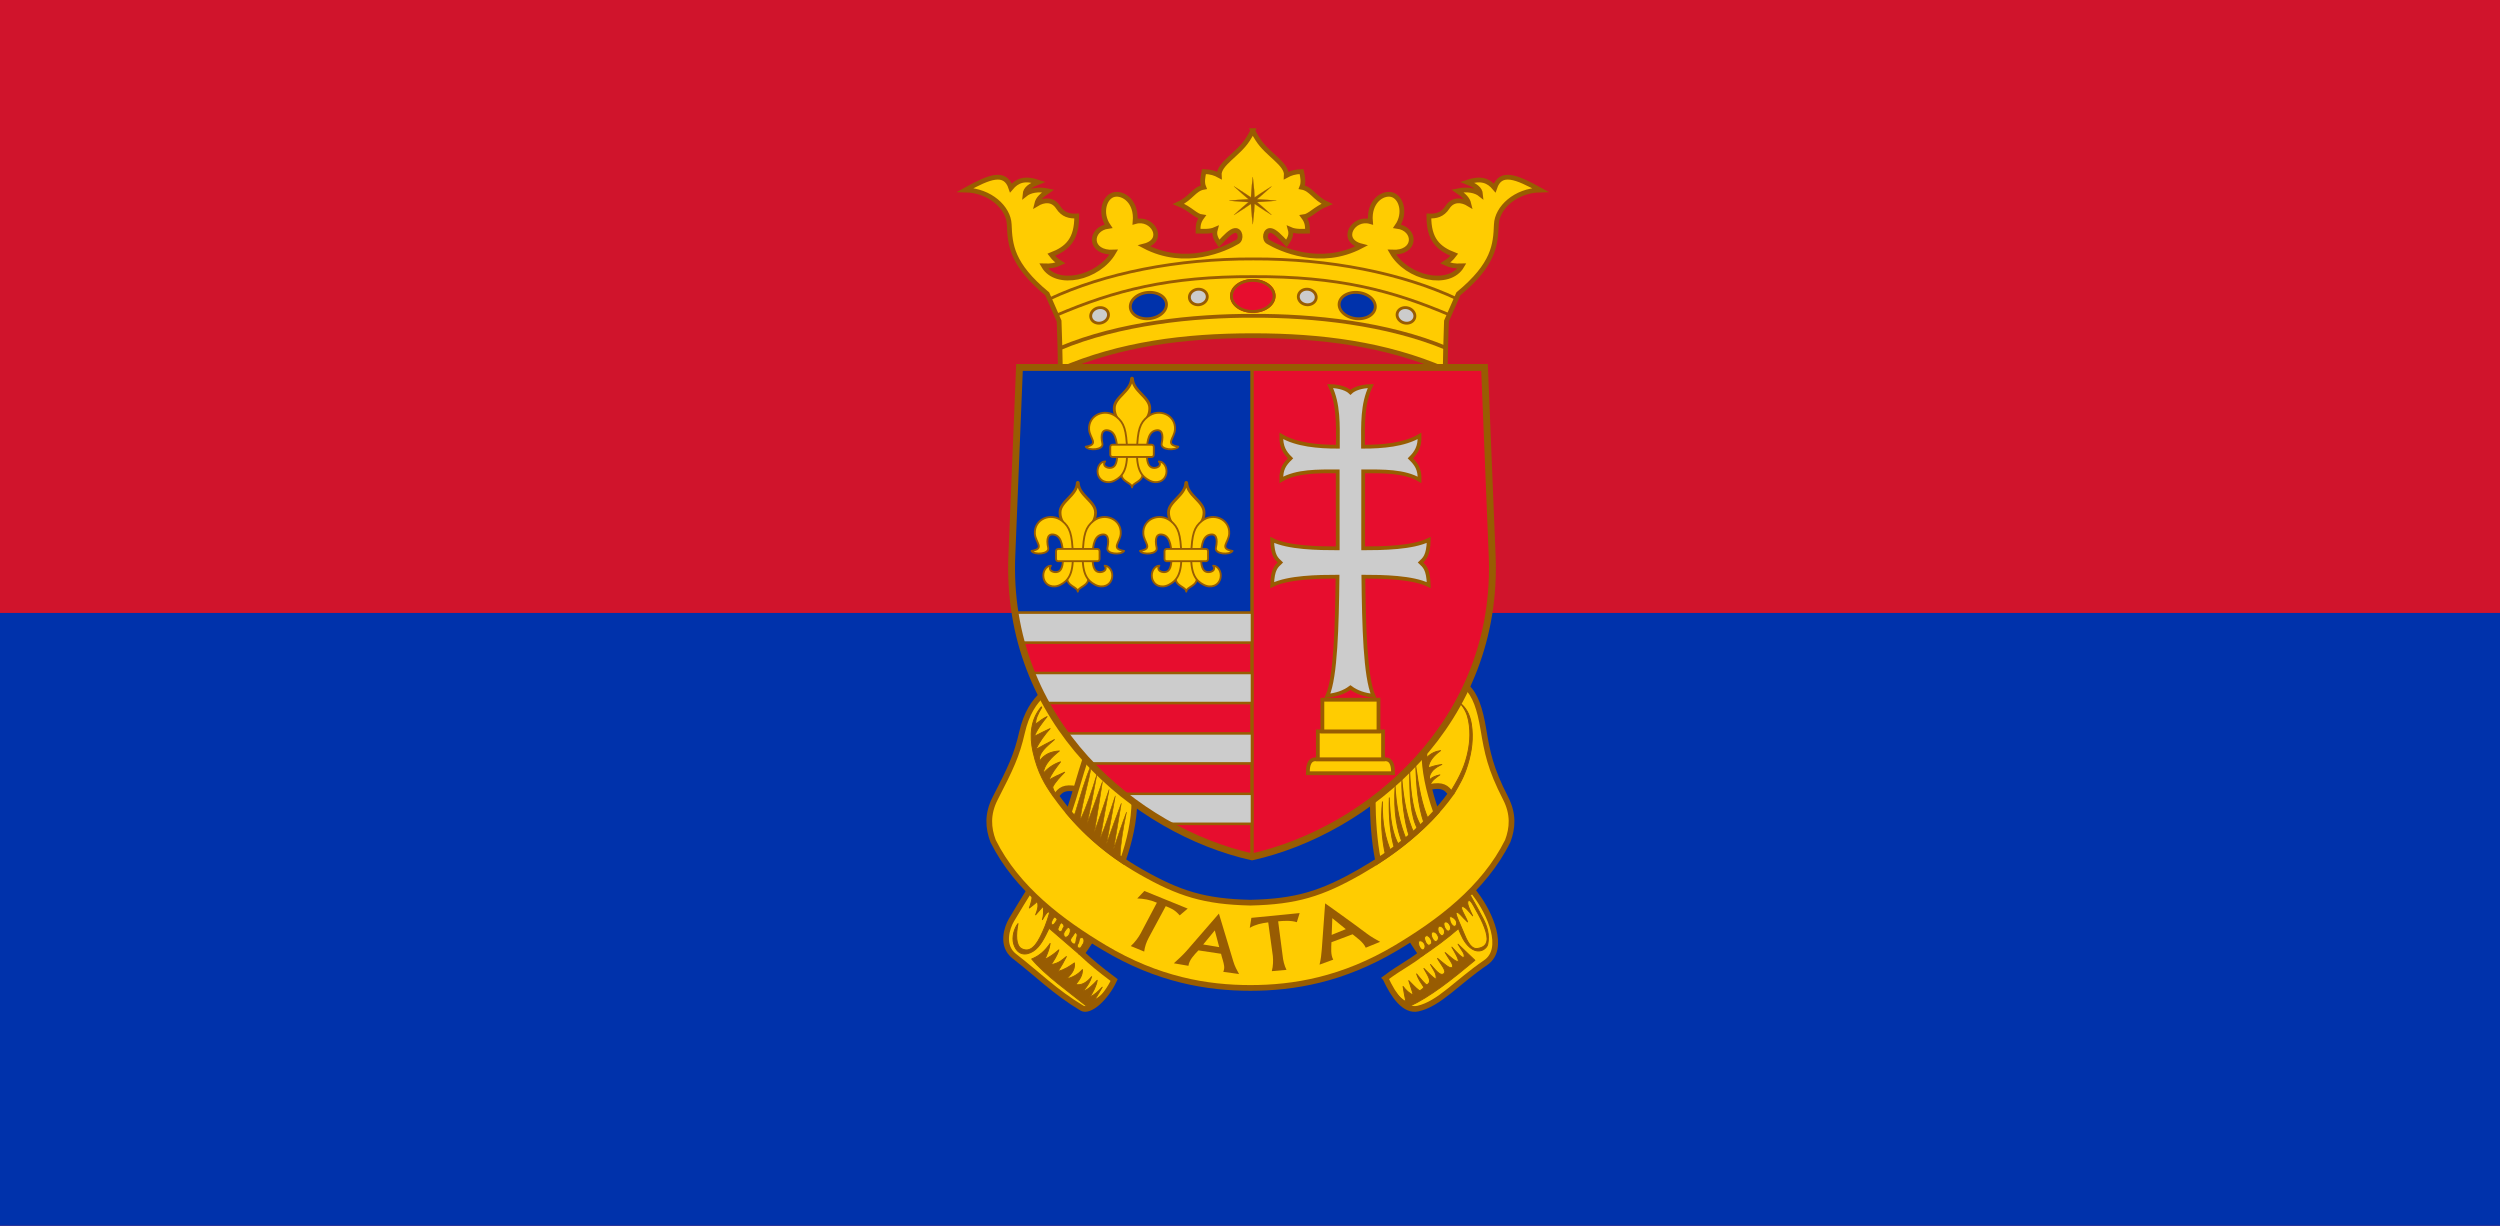 <svg width="1223.684" height="600" version="1.1" viewBox="0 0 1223.684 600" xmlns="http://www.w3.org/2000/svg">
 <g transform="translate(0,-522.52)">
  <path d="m2.5642624e-6 522.52h1223.684v600h-1223.684z" fill="#d0142c" style="paint-order:fill markers stroke"/>
  <path d="M 0,822.52 H 1223.684 V 1122.52 H 0 Z" fill="#0032ab" style="paint-order:fill markers stroke"/>
  <g transform="matrix(1.112,0,0,1.112,-3268.206,1453.787)">
   <g transform="matrix(.84 0 0 .84 2321.349 -1331.312)">
    <path d="m1391.822 656.381c-0.771 1.633-1.54 2.889-2.555 4.499-5.058 8.021-15.47 12.825-15.039 18.989-2.124-1.161-4.334-1.948-7.969-2.062-0.608 2.858-1.188 5.656-0.131 8.215-5.021 0.875-6.549 5.692-13.182 8.754 6.326 2.555 8.826 6.336 12.281 6.781-2.026 2.752-2.077 4.681-2.094 7.469 2.773 0.049 6.187 0.366 9.062-0.906-0.793 2.835 0.204 4.788 1.969 7.375 3.397-3.653 6.166-6.569 8.307-6.811 2.873-0.324 3.665 4.548 1.318 5.936-6.326 3.739-27.322 13.589-48.871 2.195 11.69-2.963 4.396-15.476-4.754-12.789 0.938-10.494-6.206-15.241-11-14.172-5.075 1.131-7.777 9.702-2.969 16.609-10.193 1.379-10.474 14.277 2.781 13.562-7.996 13.841-30.155 18.624-36.781 7.219 4.118 0.139 6.002-0.215 8.812-1.531-2.091-1.327-3.12-2.126-4.781-4.312 8.413-3.26 13.408-7.964 13.312-20.312-3.634 0.168-7.067-0.469-9.719-4.562-2.893-4.466-7.57-3.935-11.25-1.688 0.675-2.885 2.702-4.574 6-6.875-5.252-1.138-9.579-0.22-12.125 1.844 0.255-3.092 2.83-4.678 7.094-6.406-7.422-2.504-11.279-0.765-14.469 3-3.056-9.156-11.202-5.966-23.875 1.062 12.989 0.279 22.654 9.32 23 18.062 0.422 10.649 1.164 20.879 19.902 36.359l6.232 14.273c0.364 9.359 0.531 17.539 0.662 25.5 31.292-13.484 64.971-17.844 100.828-17.844 35.857 0 69.536 4.359 100.828 17.844 0.131-7.961 0.298-16.141 0.662-25.5l6.232-14.273c18.739-15.48 19.481-25.711 19.902-36.359 0.346-8.743 10.011-17.784 23-18.062-12.672-7.028-20.819-10.218-23.875-1.062-3.19-3.765-7.047-5.504-14.469-3 4.263 1.728 6.839 3.314 7.094 6.406-2.546-2.064-6.873-2.981-12.125-1.844 3.298 2.301 5.325 3.99 6 6.875-3.68-2.247-8.357-2.778-11.25 1.688-2.652 4.093-6.085 4.731-9.719 4.562-0.096 12.349 4.9 17.053 13.312 20.312-1.661 2.187-2.69 2.986-4.781 4.312 2.81 1.316 4.695 1.67 8.812 1.531-6.626 11.406-28.785 6.622-36.781-7.219 13.255 0.715 12.974-12.183 2.781-13.562 4.809-6.908 2.106-15.478-2.969-16.609-4.794-1.069-11.938 3.678-11 14.172-9.149-2.686-16.443 9.826-4.754 12.789-21.549 11.393-42.545 1.544-48.871-2.195-2.347-1.387-1.554-6.259 1.318-5.936 2.141 0.241 4.91 3.157 8.307 6.811 1.765-2.587 2.762-4.54 1.969-7.375 2.876 1.272 6.29 0.955 9.062 0.906-0.017-2.788-0.068-4.717-2.094-7.469 3.455-0.445 5.955-4.227 12.281-6.781-6.633-3.062-8.161-7.879-13.182-8.754 1.058-2.559 0.477-5.357-0.131-8.215-3.635 0.115-5.844 0.902-7.969 2.062 0.431-6.164-9.981-10.967-15.039-18.989-1.015-1.61-1.784-2.866-2.555-4.499z" fill="#ffcc01" stroke="#985c02" stroke-width="2.5"/>
    <g fill="none">
     <g stroke="#985c02">
      <path d="m1493.497 770.401c-31.164-13.1-70.169-17.127-101.375-17.01-31.206-0.117-70.211 3.91-101.375 17.01" stroke-width="2"/>
      <path d="m1495.341 753.098c-30.664-13.1-59.011-20.395-103.219-20.229-44.207-0.166-72.555 7.128-103.219 20.229" stroke-width="1.5"/>
      <path d="m1499.009 744.59c-28.852-13.542-66.966-21.152-106.887-21.002-39.921-0.15-78.034 7.46-106.887 21.002" stroke-width="1.5"/>
     </g>
     <ellipse transform="scale(-1,1)" cx="-1391.844" cy="742.989" rx="11.159" ry="8.132" stroke="#f00" stroke-linejoin="round" stroke-width="1.5" style="paint-order:fill markers stroke"/>
    </g>
    <g stroke="#985c02" stroke-linejoin="round">
     <g stroke-width="1.5">
      <path d="m1367.928 742.941a4.064 4.687 82.775 0 1-4.139 4.621 4.064 4.687 82.775 0 1-5.161-3.442 4.064 4.687 82.775 0 1 4.139-4.621 4.064 4.687 82.775 0 1 5.161 3.442z" fill="#ccc" style="paint-order:fill markers stroke"/>
      <path d="m1316.067 751.893a4.028 4.703 74.102 0 1-3.42 5.162 4.028 4.703 74.102 0 1-5.627-2.585 4.028 4.703 74.102 0 1 3.42-5.162 4.028 4.703 74.102 0 1 5.627 2.585z" fill="#ccc" style="paint-order:fill markers stroke"/>
      <path d="m1346.547 746.863a6.875 9.509 82.97 0 1-8.596 7.987 6.875 9.509 82.97 0 1-10.279-5.659 6.875 9.509 82.97 0 1 8.596-7.987 6.875 9.509 82.97 0 1 10.279 5.659z" fill="#0032ab" style="paint-order:fill markers stroke"/>
      <path d="m1402.981 742.989a11.159 8.132 0 0 1-11.159 8.132 11.159 8.132 0 0 1-11.159-8.132 11.159 8.132 0 0 1 11.159-8.132 11.159 8.132 0 0 1 11.159 8.132z" fill="#e70d2e" style="paint-order:fill markers stroke"/>
      <path d="m1415.715 742.941a4.687 4.064 7.225 0 0 4.139 4.621 4.687 4.064 7.225 0 0 5.161-3.442 4.687 4.064 7.225 0 0-4.139-4.621 4.687 4.064 7.225 0 0-5.161 3.442z" fill="#ccc" style="paint-order:fill markers stroke"/>
      <path d="m1467.576 751.893a4.703 4.028 15.898 0 0 3.42 5.162 4.703 4.028 15.898 0 0 5.627-2.585 4.703 4.028 15.898 0 0-3.42-5.162 4.703 4.028 15.898 0 0-5.627 2.585z" fill="#ccc" style="paint-order:fill markers stroke"/>
      <path d="m1437.096 746.863a9.509 6.875 7.03 0 0 8.596 7.987 9.509 6.875 7.03 0 0 10.279-5.659 9.509 6.875 7.03 0 0-8.596-7.987 9.509 6.875 7.03 0 0-10.279 5.659z" fill="#0032ab" style="paint-order:fill markers stroke"/>
     </g>
     <path d="m1391.822 680.634s-0.772 6.345-0.959 10.73c-3.582-2.528-8.926-5.828-8.926-5.828s4.32 3.997 7.676 6.771c-4.351 0.177-10.209 0.744-10.209 0.744s5.858 0.567 10.209 0.744c-3.356 2.774-7.676 6.771-7.676 6.771s5.344-3.3 8.926-5.828c0.188 4.385 0.959 10.73 0.959 10.73s0.772-6.345 0.959-10.73c3.582 2.528 8.926 5.828 8.926 5.828s-4.32-3.997-7.676-6.771c4.351-0.177 10.209-0.744 10.209-0.744s-5.858-0.567-10.209-0.744c3.356-2.774 7.676-6.771 7.676-6.771s-5.344 3.3-8.926 5.828c-0.187-4.385-0.959-10.73-0.959-10.73z" fill="#985c02" stroke-width=".1"/>
    </g>
   </g>
   <g transform="matrix(1.01,0,0,1.01,780.856,-137.014)" stroke="#985c02">
    <path d="m2740.601-267.23c3.543 7.72 8.408 14.575 14.175 13.27 9.301-2.104 16.946-11.457 29.503-20.03 8.894-6.072 1.703-21.677-4.218-29.49-8.928-11.781-9.178-19.211-14.952-33.569l-25.127 23.782c4.222 13.087 6.925 22.69 16.151 35.419-4.7 3.835-8.704 5.503-15.531 10.618z" fill="#ffcc01" stroke-width="2.49"/>
    <path d="m2751.043-254.939c9.001-4.141 18.581-11.746 28.543-20.075l-7.327-7.003c1.583 2.868 3.247 4.243 2.503 5.823-0.914 0.113-3.115-2.314-5.2-4.552 1.184 2.044 3.227 5.488 2.736 6.199-1.085 0.386-3.677-2.212-5.667-3.839 1.605 2.823 4.02 5.536 3.086 6.445-0.994 0.968-3.979-2-6.406-3.903 1.236 2.455 4.24 5.481 2.749 6.678-1.635 1.314-3.827-1.94-5.81-4.033 1.149 2.267 2.755 3.744 2.438 6.536-1.798-1.105-3.55-3.088-5.317-4.798 1.392 2.703 3.926 5.759 1.37 7.097-0.542 0.284-3.022-2.838-4.56-4.711 0.82 2.418 1.911 3.848 3.124 5.715 0.223 0.344-1.559 1.853-2.002 1.515-1.952-1.49-3.08-2.933-4.521-4.299 0.69 2.235 1.568 4.521 1.933 6.309-1.682-0.733-3.201-2.15-4.423-3.781 0.455 2.556 0.652 4.019 1.232 6.653-2.006-1.136-2.584-1.767-4.37-3.89 1.504 2.341 2.371 5.196 5.887 5.913z" fill="#985c02" stroke-linejoin="round" stroke-width=".415"/>
    <path d="m2777.757-303.037c-8.226 6.639-16.549 13.253-25.547 19.698l3.942 6.769c6.115-4.127 11.431-8.045 16.268-12.266 1.262 3.148 2.429 5.912 4.805 8.039 4.029 3.607 7.61 0.742 7.988-1.245 0.794-4.17-0.265-7.691-2.049-11.101-1.741-3.327-3.512-6.645-5.408-9.895zm-0.619 1.976c0.829 0.103 1.833 2.192 2.545 3.458 2.104 3.74 3.12 5.67 4.137 8.411 1.756 4.735 1.807 8.303-3.09 9.032-1.433 0.213-3.366-0.361-5.639-5.96-1.702-4.192-4.191-9.13-3.615-9.679 0.799-0.761 2.732 2.141 4.925 4.059-0.644-2.166-3.326-5.909-2.466-6.567 0.952-0.727 3.406 2.366 4.677 3.916-1.16-2.446-2.924-5.831-1.815-6.584 0.11-0.075 0.224-0.101 0.342-0.086zm-8.157 7.014c0.208-0.011 0.512 0.084 0.945 0.332 0.757 0.434 1.828 1.373 1.697 2.655-0.135 1.316-0.955 1.469-1.485 1.086-0.894-0.647-1.282-1.63-1.433-2.422-0.121-0.635-0.349-1.619 0.276-1.652zm-2.013 2.3c0.116 0.01 0.246 0.031 0.391 0.068 0.845 0.217 1.727 1.583 1.642 2.618-0.109 1.318-0.991 1.552-1.52 1.169-0.894-0.647-1.278-1.768-1.378-2.568-0.093-0.748 0.054-1.347 0.866-1.287zm-2.662 1.869c0.109 0 0.23 0.013 0.365 0.051 0.841 0.231 1.82 1.337 1.689 2.619-0.135 1.316-0.991 1.745-1.52 1.362-0.894-0.647-1.25-1.558-1.35-2.358-0.093-0.749 0.055-1.656 0.817-1.673zm-2.761 2.5c0.118 0.01 0.248 0.027 0.392 0.063 0.845 0.217 1.886 1.591 1.79 2.655-0.098 1.077-1.101 1.774-1.631 1.391-0.894-0.647-1.396-1.944-1.496-2.744-0.093-0.749 0.118-1.41 0.945-1.365zm-3.072 1.632c0.093-0.015 0.191-0.015 0.295 0 0.118 0.017 0.243 0.055 0.373 0.118 0.701 0.343 1.538 1.467 1.634 2.675 0.081 1.01-1.174 1.652-1.704 1.269-0.894-0.647-1.115-1.676-1.407-2.55-0.21-0.626 0.159-1.408 0.809-1.512zm-2.665 2.226c0.113 0.01 0.24 0.028 0.384 0.065 0.845 0.217 1.81 1.336 1.679 2.618-0.135 1.316-0.991 1.516-1.52 1.133-0.894-0.647-1.195-1.659-1.295-2.459-0.094-0.749-0.036-1.403 0.752-1.357z" fill="#985c02" stroke-linejoin="round" stroke-width=".415"/>
   </g>
   <g transform="matrix(1.01,0,0,1.01,781.051,-137.014)" stroke="#985c02">
    <path d="m2622.174-266.392c-3.543 7.72-10.737 14.206-14.013 12.235-11.958-7.199-18.881-14.42-29.462-22.615-5.955-4.613-3.161-12.569-1.312-15.728 6.189-10.578 11.395-18.096 16.874-27.948l31.526 5.837c-4.91 12.845-8.464 23.871-17.691 36.6 4.608 4.257 7.252 6.503 14.079 11.619z" fill="#ffcc01" stroke-width="2.49"/>
    <path d="m2610.367-254.882c-7.966-6.41-18.301-13.677-24.12-20.697 3.498-1.353 6.001-3.802 8.037-6.764-0.348 2.426-1.439 5.005-2.306 6.951 2.201-1.063 4.247-2.527 6.106-4.177-0.755 2.564-2.24 4.676-3.408 6.476 3.464-0.605 4.931-2.097 6.691-3.549-0.992 1.989-2.088 3.976-3.683 6.484 2.971-0.771 5.094-2.227 7.184-3.709 0.388 3.472-1.877 5.128-3.437 7.042 2.705-0.799 4.84-1.841 6.938-4.137 0.04 2.507-1.109 4.179-2.931 6.51 2.429 0.545 4.889-0.859 6.938-3.423-0.727 2.227-1.636 3.856-3.735 6.315 2.098-0.452 4.332-2.794 6.16-4.733-0.329 2.335-1.855 5.259-3.255 7.353 2.069-0.968 3.798-2.569 5.434-4.344-1.044 1.836-2.179 3.703-3.281 5.486 1.334-0.523 2.942-1.851 4.033-2.892-1.954 1.968-2.261 4.472-7.366 5.81z" fill="#985c02" stroke-linejoin="round" stroke-width=".415"/>
    <path d="m2586.285-304.459c0.439 2.254-0.209 4.204-1.07 6.661 1.45-1.194 2.348-1.702 3.469-2.913 0.695 2.365 0.01 3.891-0.739 5.887l3.346-3.852c0.237 2.415 0.147 4.297-0.376 5.952 1.273-2.232 2.147-3.683 3.281-3.514-1.479 5.17-2.656 7.9-4.241 11.075-2.949 5.908-5.754 6.331-8.105 5.096-2.524-1.325-2.53-6.131-1.569-10.932-1.615 2.023-2.787 5.859-1.867 8.87 1.501 4.912 5.218 5.284 8.572 3.112 3.052-1.977 4.977-6.11 6.847-9.985l13.106 11.318 4.959-7.311zm10.267 10.464c0.658-0.036 0.948 1.181 0.608 1.634-0.7 0.932-0.81 1.392-1.321 1.735-0.851 0.57-1.269-0.452-0.981-1.093 0.299-0.664 0.507-1.427 1.183-2.026 0.188-0.166 0.359-0.241 0.511-0.249zm2.619 2.684c0.644-0.014 1.427 1.299 1.086 1.752-0.7 0.932-0.474 1.392-0.963 1.833-0.868 0.784-1.865-0.505-1.577-1.146 0.298-0.664 0.552-1.479 1.046-2.192 0.119-0.171 0.26-0.245 0.408-0.248zm3.242 1.901c0.542 0.042 0.758 1.049 0.678 1.73-0.149 1.251-0.87 2.262-1.522 2.513-1.194 0.459-1.332-0.556-1.384-1.256-0.05-0.673 0.809-1.909 1.577-2.658 0.254-0.248 0.471-0.342 0.652-0.327zm3.036 2.35c0.469 0.08 0.847 0.873 0.485 1.937-0.48 1.413-0.282 2.647-0.825 2.936-0.934 0.496-2.019-1.016-1.953-1.715 0.069-0.737 1.212-1.887 1.577-2.632 0.147-0.3 0.329-0.463 0.512-0.514 0.069-0.019 0.137-0.022 0.204-0.012zm2.663 2.13c1.232 0 1.013 2.197 0.59 2.733-0.722 0.915-0.77 1.787-1.467 1.853-1.317 0.124-1.282-1.075-0.908-1.67 0.968-1.535 0.332-2.414 1.164-2.769 0.239-0.102 0.445-0.147 0.621-0.147z" fill="#985c02" stroke-linejoin="round" stroke-width=".415"/>
   </g>
   <path d="m3584.535-535.16c-6.459 12.802-18.743 27.218-28.459 36.879l12.568 7.143c5.36-0.992 7.069 0.316 9.035 3.111-10.446 14.471-25.492 26.008-39.98 34.285-16.981 9.701-28.113 13.138-48.266 13.609-20.153-0.471-31.285-3.909-48.266-13.609-14.489-8.277-26.862-18.865-37.309-33.336 1.966-2.795 3.675-4.104 9.035-3.111l9.895-8.092c-9.716-9.661-18.188-20.952-24.646-33.754-3.885 3.421-7.341 8.603-9.256 17.016-2.307 10.137-5.004 15.738-11.781 28.93-3.592 6.992-3.079 13.151-0.932 18.85 10.505 21.127 30.337 35.764 48.906 46.873 23.633 14.139 45.354 17.76 64.353 17.76s40.719-3.621 64.352-17.76c18.569-11.109 38.401-25.746 48.906-46.873 2.147-5.699 2.661-11.857-0.932-18.85-6.777-13.191-8.059-20.115-9.781-30.367-1.505-8.958-3.558-15.282-7.443-18.703z" fill="#ffcc01" stroke="#985c02" stroke-width="2.514"/>
   <path d="m3565.974-506.592c-6.843 8.038-14.531 15.147-22.719 21.277 0.07 8.566 0.656 18.225 2.383 26.629 0 0.028 0.01 0.058 0.014 0.086 9.102-5.928 18.053-13.112 25.584-21.475-0.061-0.118-0.108-0.243-0.174-0.359-3.19-9.049-5.059-18.18-5.088-26.158z" fill="#ffcc01" stroke="#985c02" stroke-width="2.514"/>
   <g fill="#985c02">
    <g stroke="#985c02" stroke-linejoin="round" stroke-width=".419">
     <path d="m3402.448-487.244c-3.391-4.838-6.61-9.961-8.699-19.239-1.627-7.226-1.065-14.242 3.601-19.775 0.197-0.233 0.275 0.096 0.167 0.278-1.708 2.873-2.814 5.246-2.592 7.249 2.108-1.579 2.904-2.276 5.009-3.324-2.116 2.635-4.684 5.941-5.592 8.721 2.223-1.158 4.618-2.366 6.915-3.425-2.398 2.58-4.856 6.081-6.406 9.267 2.654-1.548 5.502-3.01 8.304-4.435-3.595 3.256-7.093 5.729-6.564 9.545 1.958-2.867 4.761-4.271 8.739-4.536-3.246 2.572-6.873 6.069-7.008 9.721 2.285-2.396 4.782-4.094 7.536-4.934-1.885 2.436-4.228 5.398-5.101 8.027 2.201-1.308 4.606-2.476 6.906-3.462-1.977 2.068-3.91 3.996-5.147 6.277-0.338 0.622 0.64 2.389 1.528 3.675z"/>
     <path d="m3567.076-504.02c2.02-1.987 3.881-2.709 6.073-3.055-2.952 2.124-5.211 4.704-5.388 7.573 1.691-0.577 3.405-1.083 5.925-1.463-2.563 1.113-5.875 3.312-5.407 6.74 1.137-1.052 2.423-1.688 4.536-2.166-1.878 1.348-3.517 2.351-4.37 4.629z"/>
     <path d="m3548.931-460.896c-1.785-7.962-2.159-15.769-1.377-23.633-0.305 9.502 1.35 16.336 3.895 22.299l1.592-1.111c-2.205-7.333-2.707-14.752-2.472-22.922 0.272 9.031 1.344 16.264 4.472 21.255l1.424-1.032c-2.515-6.304-4.048-13.884-3.347-25.376 0.447 9.18 2.162 17.185 5.182 24.075l1.216-1.482c-2.366-7.138-3.536-16.676-3.435-25.808 0.763 9.366 2.188 17.096 5.419 24.094l1.762-1.618c-3.388-5.969-3.694-15.26-3.737-25.586 0.472 10.051 1.53 18.378 5.182 24.179l1.222-1.37c-2.79-8.164-3.374-16.603-3.716-25.255 1.218 8.599 2.561 16.996 5.79 23.959-5.808 5.652-11.956 11.126-19.071 15.331z"/>
    </g>
    <path d="m3448.262-440.127c-3.235-1.381-5.943-1.772-8.64-1.867l3.14-3.298 19.068 7.763-3.522 2.985c-2.37-2.685-3.957-3.11-6.146-4.062l-7.481 13.873c-1.076 2.046-1.751 3.989-2.007 6.125l-5.905-2.43c1.727-1.542 3.381-3.746 4.365-5.604z" style="font-feature-settings:normal;font-variant-caps:normal;font-variant-ligatures:normal;font-variant-numeric:normal"/>
    <path d="m3468.645-421.735 7.056 1.172-1.946-7.362zm-2.102 2.596c-1.896 1.994-4.098 4.288-4.39 6.792l-6.42-1.107c1.855-1.669 4.183-3.835 5.679-5.559l14.152-16.316s4.231 14.043 6.347 21.064c0.641 2.129 1.494 3.682 2.521 5.549l-6.942-0.982c0.371-0.888 0.482-1.703 0.368-2.623-0.211-1.689-0.948-3.506-1.359-5.321z" style="font-feature-settings:normal;font-variant-caps:normal;font-variant-ligatures:normal;font-variant-numeric:normal"/>
    <path d="m3497.27-431.469c-2.938 0.357-5.712 0.959-8.12 2.419l0.708-4.409 21.243-2.097-1.24 4.009c-2.591-0.859-6.043-0.586-8.223-0.382l1.946 14.91c0.223 2.301 0.768 4.532 1.726 6.459l-6.463 0.568c0.598-2.237 0.653-4.576 0.457-6.67z" style="font-feature-settings:normal;font-variant-caps:normal;font-variant-ligatures:normal;font-variant-numeric:normal"/>
    <path d="m3525.207-425.959 6.216-2.527-5.94-4.83zm-0.108 3.239c-0.077 2.727-0.403 5.444 0.785 7.664l-6.018 2.198c0.574-2.429 0.823-4.51 0.989-6.787l1.473-20.196s12.073 8.572 18.397 13.353c1.774 1.341 4.043 2.616 5.811 3.588l-6.34 2.586c-1.05-2.502-4.229-4.577-5.793-5.909z" style="font-feature-settings:normal;font-variant-caps:normal;font-variant-ligatures:normal;font-variant-numeric:normal"/>
    <path d="m3577.347-488.604c3.067-5.037 5.884-9.891 7.425-16.127 1.053-4.261 1.862-9.58 0.66-15.644-0.516-2.603-1.507-5.105-3.748-7.602 2.424 1.7 4.314 4.784 5.016 9.196 0.973 6.124 0.145 12.102-1.594 17.826-1.698 5.588-3.646 8.697-6.063 12.831-0.806-0.297-1.403-9e-3 -1.697-0.479z" stroke="#985c02" stroke-linejoin="round" stroke-width=".415"/>
   </g>
   <g transform="translate(805.974,-139.463)" stroke="#985c02">
    <path transform="translate(-805.762,662.266)" d="m3416.883-1027.154c-2.833 8.572-4.935 16.642-7.512 24.217-0.036 0.087-0.062 0.166-0.098 0.252 7.093 8.399 14.982 15.335 23.719 21.205 0.058-0.122 0.127-0.237 0.182-0.361 2.835-8.213 4.901-16.853 4.982-26.027-7.603-5.597-14.787-12.036-21.273-19.285z" fill="#ffcc01" stroke-width="2.49"/>
    <path d="m2626.109-321.304c0.277-5.768 1.308-12.261 2.806-19.201-1.98 5.184-4.077 11.414-5.671 16.211 1.129-6.69 2.152-12.902 3.378-20.081-2.277 5.969-4.327 11.543-6.507 17.805 1.395-7.308 2.574-13.8 3.866-21.052-2.062 6.171-4.156 12.76-6.62 18.642 1.162-6.865 2.523-14.162 3.887-21.466-2.132 6.242-4.225 12.465-6.488 18.772 1.216-7.234 2.405-14.687 3.572-22.312-2.244 6.297-4.487 12.511-6.731 18.468 1.545-7.095 2.991-14.308 4.291-21.696-2.061 6.849-4.567 14.412-7.354 20.1 0.816-7.966 3.998-16.95 4.933-24.318-2.79 6.133-4.838 13.942-7.079 20.98l-0.579 1.363c5.981 7.595 11.497 13.78 20.294 17.783z" fill="#985c02" stroke-linejoin="round" stroke-width=".249"/>
   </g>
   <path d="m3387.782-675.736-3.336 82.186c-3.381 74.052 54.832 121.862 105.686 133.247 50.854-11.385 109.068-59.194 105.686-133.246l-3.337-82.187h-102.349z" fill="#e70d2e"/>
   <path d="m3388.034-675.735 102.097 2.3e-4v107.905h-104.619c-0.709-10.754-1.52-16.971-0.988-26.517z" fill="#0032ab" style="paint-order:fill markers stroke"/>
   <path d="m3490.133-459.854v-216.31" fill="none" stroke="#985c02" stroke-width="1.5"/>
   <g fill="#ccc" stroke="#985c02" stroke-linejoin="round" stroke-width="1.134">
    <path d="m3385.812-567.829c0.706 4.534 1.645 8.946 2.811 13.229h101.51v-13.227z" style="paint-order:fill markers stroke"/>
    <path d="m3433.309-488.06c6.251 5.005 12.837 9.419 19.59 13.229h37.234v-13.229z" style="paint-order:fill markers stroke"/>
    <path d="m3407.847-514.646c3.389 4.678 7.06 9.089 10.959 13.227h71.326v-13.227z" style="paint-order:fill markers stroke"/>
    <path d="m3393.117-541.237c1.843 4.582 3.944 8.992 6.27 13.229h90.746v-13.229z" style="paint-order:fill markers stroke"/>
   </g>
   <path d="m3387.782-675.735-3.336 82.184c-3.381 74.052 54.832 121.862 105.686 133.247 50.854-11.385 109.067-59.194 105.686-133.246l-3.337-82.187h-102.349z" fill="none" stroke="#985c02" stroke-width="3.024"/>
   <g stroke="#985c02" stroke-linejoin="round">
    <g transform="matrix(.995 0 0 .995 2649.659 -1694.43)">
     <path d="m797.101 1048.012c1.278-2.292 2.174-3.749 2.174-6.165 0-4.796-7.398-7.367-7.65-13.08-0.252 5.713-7.65 8.284-7.65 13.08 0 2.417 0.896 3.873 2.174 6.165" fill="none" stroke-width="1.665"/>
     <g fill="#ffcc01">
      <path d="m791.625 1028.765c-0.252 5.713-7.65 8.284-7.65 13.081 0 2.417 0.896 3.873 2.174 6.165 4.05 7.264 0.714 13.74 0.714 22.665 0 3.891 4.613 3.999 4.762 6.202 0.149-2.204 4.762-2.311 4.762-6.202 0-8.925-3.336-15.401 0.714-22.665 1.278-2.292 2.174-3.749 2.174-6.165 0-4.796-7.398-7.368-7.65-13.081z" stroke-width=".833"/>
      <path d="m779.732 1065.414c-2.193 0.01-3.81 2.729-3.257 5.409 0.692 3.355 4.177 4.76 7.507 2.999 3.225-1.706 5.711-4.431 5.451-13.3-0.268-9.149-1.351-12.226-4.694-14.89-5.019-4-12.518-0.844-12.109 5.642 0.249 3.947 4.636 6.576-1.472 7.608 1.295 1.908 7.998 1.454 7.36-1.398-0.906-4.047-0.139-6.671 3.036-5.704 3.231 0.985 3.551 6.319 3.551 10.12 0 5.204-1.472 6.187-2.978 6.356-1.505 0.169-3.852-0.882-2.395-2.842z" stroke-width=".833px"/>
      <path d="m803.518 1065.414c2.193 0.01 3.81 2.729 3.257 5.409-0.692 3.355-4.177 4.76-7.507 2.999-3.225-1.706-5.711-4.431-5.451-13.3 0.268-9.149 1.351-12.226 4.694-14.89 5.019-4 12.518-0.844 12.109 5.642-0.249 3.947-4.636 6.576 1.472 7.608-1.295 1.908-7.998 1.454-7.36-1.398 0.906-4.047 0.139-6.671-3.036-5.704-3.231 0.985-3.551 6.319-3.551 10.12 0 5.204 1.472 6.187 2.978 6.356 1.505 0.169 3.852-0.882 2.395-2.842z" stroke-width=".833px"/>
      <path d="m782.99 1057.995c-0.55 0-0.994 0.443-0.994 0.994v3.44c0 0.55 0.443 0.994 0.994 0.994h17.271c0.55 0 0.994-0.443 0.994-0.994v-3.44c0-0.55-0.443-0.994-0.994-0.994h-9.927z" stroke-width=".833" style="paint-order:fill markers stroke"/>
     </g>
    </g>
    <g transform="matrix(.995 0 0 .995 2625.784 -1648.542)">
     <path d="m797.101 1048.012c1.278-2.292 2.174-3.749 2.174-6.165 0-4.796-7.398-7.367-7.65-13.08-0.252 5.713-7.65 8.284-7.65 13.08 0 2.417 0.896 3.873 2.174 6.165" fill="none" stroke-width="1.665"/>
     <g fill="#ffcc01">
      <path d="m791.625 1028.765c-0.252 5.713-7.65 8.284-7.65 13.081 0 2.417 0.896 3.873 2.174 6.165 4.05 7.264 0.714 13.74 0.714 22.665 0 3.891 4.613 3.999 4.762 6.202 0.149-2.204 4.762-2.311 4.762-6.202 0-8.925-3.336-15.401 0.714-22.665 1.278-2.292 2.174-3.749 2.174-6.165 0-4.796-7.398-7.368-7.65-13.081z" stroke-width=".833"/>
      <path d="m779.732 1065.414c-2.193 0.01-3.81 2.729-3.257 5.409 0.692 3.355 4.177 4.76 7.507 2.999 3.225-1.706 5.711-4.431 5.451-13.3-0.268-9.149-1.351-12.226-4.694-14.89-5.019-4-12.518-0.844-12.109 5.642 0.249 3.947 4.636 6.576-1.472 7.608 1.295 1.908 7.998 1.454 7.36-1.398-0.906-4.047-0.139-6.671 3.036-5.704 3.231 0.985 3.551 6.319 3.551 10.12 0 5.204-1.472 6.187-2.978 6.356-1.505 0.169-3.852-0.882-2.395-2.842z" stroke-width=".833px"/>
      <path d="m803.518 1065.414c2.193 0.01 3.81 2.729 3.257 5.409-0.692 3.355-4.177 4.76-7.507 2.999-3.225-1.706-5.711-4.431-5.451-13.3 0.268-9.149 1.351-12.226 4.694-14.89 5.019-4 12.518-0.844 12.109 5.642-0.249 3.947-4.636 6.576 1.472 7.608-1.295 1.908-7.998 1.454-7.36-1.398 0.906-4.047 0.139-6.671-3.036-5.704-3.231 0.985-3.551 6.319-3.551 10.12 0 5.204 1.472 6.187 2.978 6.356 1.505 0.169 3.852-0.882 2.395-2.842z" stroke-width=".833px"/>
      <path d="m782.99 1057.995c-0.55 0-0.994 0.443-0.994 0.994v3.44c0 0.55 0.443 0.994 0.994 0.994h17.271c0.55 0 0.994-0.443 0.994-0.994v-3.44c0-0.55-0.443-0.994-0.994-0.994h-9.927z" stroke-width=".833" style="paint-order:fill markers stroke"/>
     </g>
    </g>
    <g transform="matrix(.995 0 0 .995 2673.534 -1648.542)">
     <path d="m797.101 1048.012c1.278-2.292 2.174-3.749 2.174-6.165 0-4.796-7.398-7.367-7.65-13.08-0.252 5.713-7.65 8.284-7.65 13.08 0 2.417 0.896 3.873 2.174 6.165" fill="none" stroke-width="1.665"/>
     <g fill="#ffcc01">
      <path d="m791.625 1028.765c-0.252 5.713-7.65 8.284-7.65 13.081 0 2.417 0.896 3.873 2.174 6.165 4.05 7.264 0.714 13.74 0.714 22.665 0 3.891 4.613 3.999 4.762 6.202 0.149-2.204 4.762-2.311 4.762-6.202 0-8.925-3.336-15.401 0.714-22.665 1.278-2.292 2.174-3.749 2.174-6.165 0-4.796-7.398-7.368-7.65-13.081z" stroke-width=".833"/>
      <path d="m779.732 1065.414c-2.193 0.01-3.81 2.729-3.257 5.409 0.692 3.355 4.177 4.76 7.507 2.999 3.225-1.706 5.711-4.431 5.451-13.3-0.268-9.149-1.351-12.226-4.694-14.89-5.019-4-12.518-0.844-12.109 5.642 0.249 3.947 4.636 6.576-1.472 7.608 1.295 1.908 7.998 1.454 7.36-1.398-0.906-4.047-0.139-6.671 3.036-5.704 3.231 0.985 3.551 6.319 3.551 10.12 0 5.204-1.472 6.187-2.978 6.356-1.505 0.169-3.852-0.882-2.395-2.842z" stroke-width=".833px"/>
      <path d="m803.518 1065.414c2.193 0.01 3.81 2.729 3.257 5.409-0.692 3.355-4.177 4.76-7.507 2.999-3.225-1.706-5.711-4.431-5.451-13.3 0.268-9.149 1.351-12.226 4.694-14.89 5.019-4 12.518-0.844 12.109 5.642-0.249 3.947-4.636 6.576 1.472 7.608-1.295 1.908-7.998 1.454-7.36-1.398 0.906-4.047 0.139-6.671-3.036-5.704-3.231 0.985-3.551 6.319-3.551 10.12 0 5.204 1.472 6.187 2.978 6.356 1.505 0.169 3.852-0.882 2.395-2.842z" stroke-width=".833px"/>
      <path d="m782.99 1057.995c-0.55 0-0.994 0.443-0.994 0.994v3.44c0 0.55 0.443 0.994 0.994 0.994h17.271c0.55 0 0.994-0.443 0.994-0.994v-3.44c0-0.55-0.443-0.994-0.994-0.994h-9.927z" stroke-width=".833" style="paint-order:fill markers stroke"/>
     </g>
    </g>
   </g>
   <g stroke="#985c02">
    <g transform="translate(1245.989,-1406.573)" fill="#ffcc01" stroke-width="1.666">
     <path d="m2272.13 903.32c-3.299 0-3.408 3.984-3.408 6.13h37.502c0-2.147-0.11-6.13-3.408-6.13z"/>
     <path d="m2273.118 891.043v12.277h28.71v-12.277z"/>
     <path d="m2275.126 877.101v13.943h24.693v-13.943z"/>
    </g>
    <path d="m3524.5-667.534c3.838 8.047 3.428 16.907 3.428 26.083v0.612c-8.639-2.4e-4 -18.148-0.811-24.892-4.772-0.144 4.727 1.406 7.305 4.042 9.889-2.636 2.584-4.187 4.75-4.042 9.477 6.722-3.949 16.205-3.76 24.811-3.758-0.041 10.504 0.034 22.794 0.01 33.895-8.773-3e-3 -21.729-0.228-28.862-3.721 0.152 7.256 2.072 8.446 3.627 9.959-1.554 1.512-3.474 2.701-3.627 9.957 7.112-3.483 20.02-3.715 28.782-3.719-0.262 21.71-0.78 44.034-4.443 52.421 3.92-0.382 7.325-1.516 10.129-3.62 2.804 2.104 6.207 3.238 10.127 3.62-3.663-8.386-4.181-30.711-4.442-52.421 8.762 4e-3 21.669 0.236 28.782 3.719-0.152-7.256-2.072-8.444-3.627-9.957 1.554-1.512 3.474-2.703 3.627-9.959-7.133 3.494-20.087 3.718-28.86 3.721-0.026-11.101 0.045-23.392 0.01-33.895 8.605-9.7e-4 18.089-0.191 24.811 3.758 0.144-4.727-1.404-6.893-4.04-9.477 2.636-2.584 4.184-5.161 4.04-9.889-6.743 3.961-16.252 4.772-24.89 4.772v-0.612c0-9.176-0.411-18.036 3.426-26.083-4.393 0.098-7.476 1.301-8.955 2.76-1.48-1.459-4.564-2.662-8.957-2.76z" fill="#ccc" stroke-width="1.667"/>
   </g>
  </g>
 </g>
</svg>
